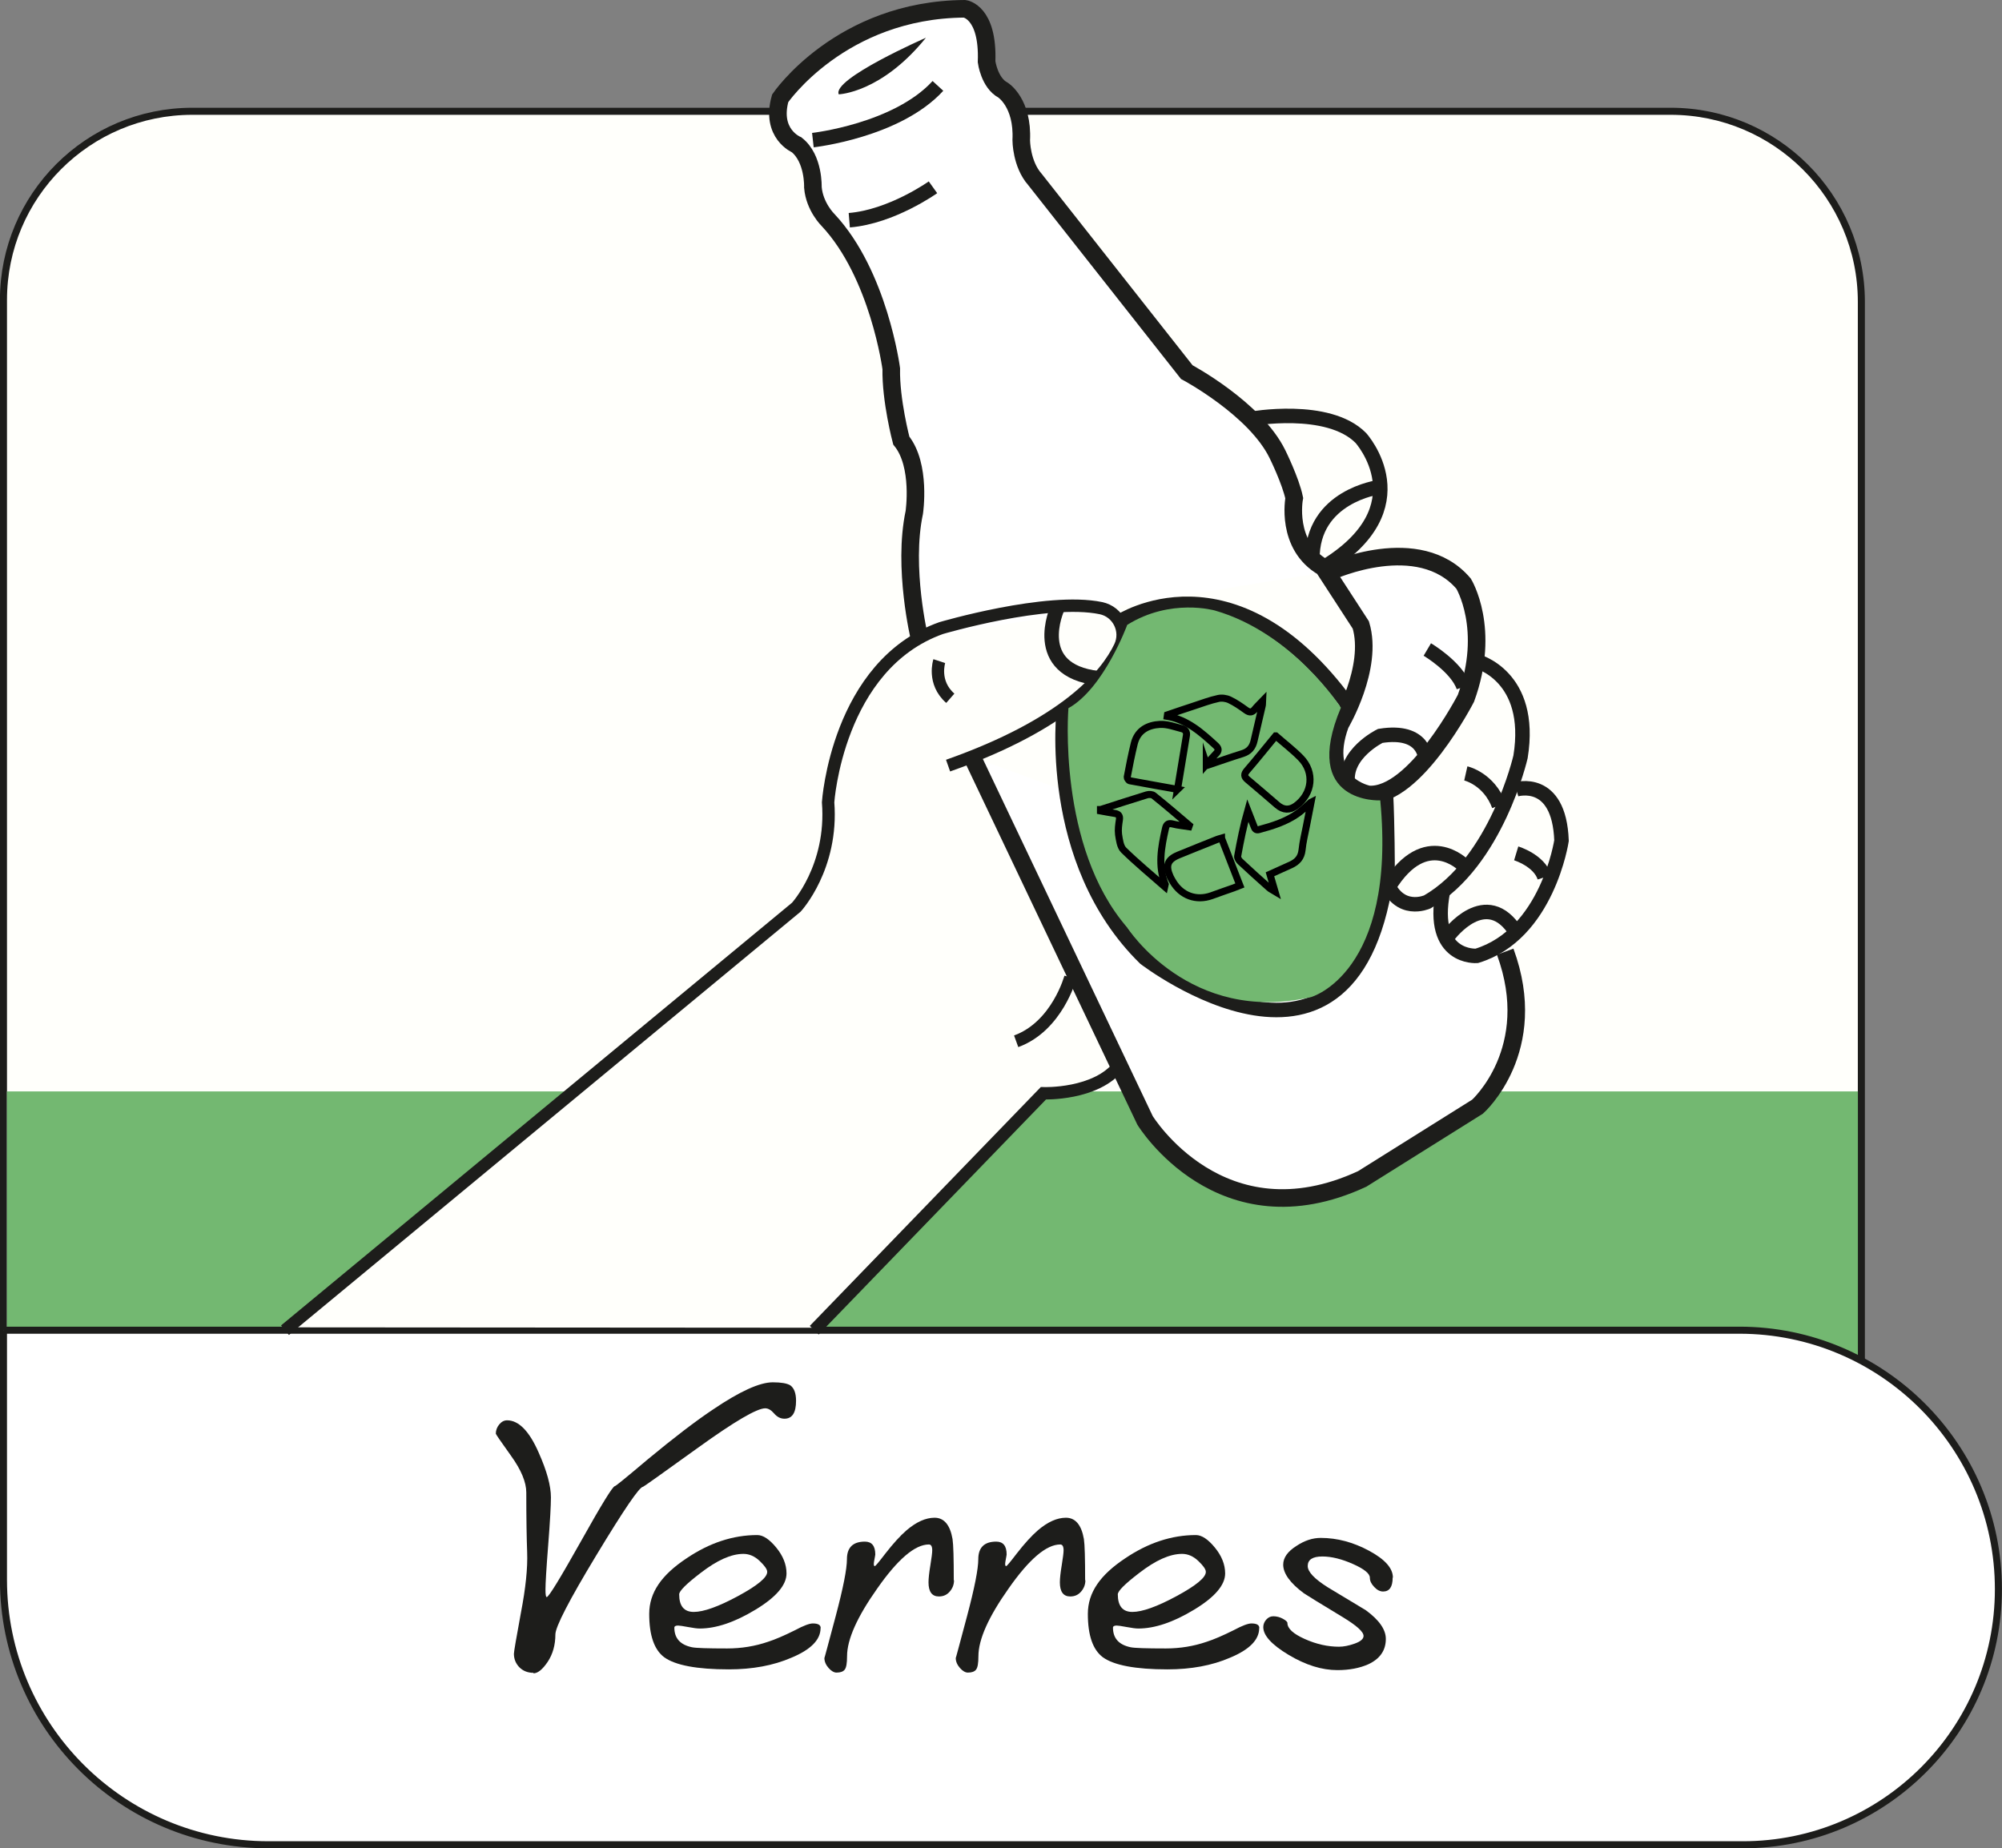 <?xml version="1.0" encoding="UTF-8"?>
<svg xmlns="http://www.w3.org/2000/svg" id="Calque_2" viewBox="0 0 161.71 149.31">
  <rect x="0" y="0" width="161.71" height="149.31" fill="#808080" stroke="none"/>
  <defs>
    <style>.cls-1,.cls-2,.cls-3{stroke-width:.57px;}.cls-1,.cls-2,.cls-3,.cls-4,.cls-5,.cls-6{stroke-miterlimit:10;}.cls-1,.cls-2,.cls-4,.cls-5,.cls-6{stroke:#1d1d1b;}.cls-1,.cls-6{fill:#fff;}.cls-2,.cls-7{fill:#fffffb;}.cls-8{fill:#73b871;}.cls-9{fill:#1d1d1b;}.cls-3{stroke:#000;}.cls-3,.cls-4,.cls-5{fill:none;}.cls-5{stroke-width:1.17px;}.cls-6{stroke-width:1.42px;}</style>
  </defs>
  <g id="Calque_1-2">
    <path class="cls-2" d="m15.53,8.99h119.42c8.5,0,15.4,6.9,15.4,15.4v100.87H.28V24.23C.28,15.82,7.11,8.99,15.53,8.99Z"></path>
    <rect class="cls-8" x=".56" y="88.17" width="149.51" height="32.79"></rect>
    <path class="cls-6" d="m78.52,61.14l13.97,29.37s6.13,10.02,17.54,4.73l9.32-5.84s5.15-4.59,2.23-12.52"></path>
    <path class="cls-6" d="m107.51,46.15s7.1-3.24,10.71,1c0,0,2.24,3.65.19,9.26,0,0-4.11,7.99-7.85,7.77,0,0-4.11-.72-2.3-5.67,0,0,2.7-4.56,1.66-8.02l-3.02-4.65c-3.1-1.77-2.36-5.6-2.36-5.6-.29-1.4-1.35-3.54-1.35-3.54-1.79-3.69-7.33-6.64-7.33-6.64l-12.26-15.56c-1.11-1.25-1.11-3.17-1.11-3.17.15-3.03-1.47-4.05-1.47-4.05-1.11-.59-1.33-2.29-1.33-2.29.15-4.06-1.77-4.28-1.77-4.28-10.03.07-14.9,7.23-14.9,7.23-.81,2.88,1.33,3.76,1.33,3.76,1.4,1.11,1.31,3.43,1.31,3.43.13,1.59,1.24,2.66,1.24,2.66,4.09,4.38,5.09,11.99,5.09,11.99-.05,2.57.81,5.81.81,5.81,1.62,2,1.05,5.81,1.05,5.81-.95,4.47.42,10.16.42,10.16"></path>
    <path class="cls-1" d="m.28,107.46h140.22c11.54,0,20.92,9.37,20.92,20.92h0c0,11.4-9.25,20.65-20.65,20.65H21.68c-11.81,0-21.4-9.59-21.4-21.4v-20.17H.28Z"></path>
    <g>
      <path class="cls-9" d="m43.1,135.14c-.47,0-.85-.15-1.15-.45-.29-.3-.44-.67-.44-1.09,0-.16.19-1.27.57-3.33.38-1.98.55-3.6.5-4.88-.04-1.08-.07-2.68-.07-4.82,0-.83-.41-1.82-1.23-2.96-.82-1.15-1.23-1.74-1.23-1.79,0-.27.09-.52.27-.74s.39-.34.64-.34c.94,0,1.8.88,2.56,2.63.65,1.46.98,2.66.98,3.6,0,.65-.07,1.93-.22,3.84-.15,1.91-.22,3.11-.22,3.6,0,.4.03.61.1.61.16,0,1.07-1.49,2.75-4.48,1.67-2.99,2.59-4.48,2.75-4.48.07,0,.96-.73,2.69-2.19,2.09-1.73,3.84-3.07,5.25-4.01,2.16-1.46,3.76-2.19,4.82-2.19.67,0,1.14.08,1.41.24.31.22.47.64.47,1.25,0,.97-.31,1.45-.94,1.45-.31,0-.59-.14-.83-.42-.24-.28-.48-.42-.72-.42-.67,0-2.48,1.06-5.41,3.17-2.93,2.11-4.42,3.17-4.46,3.17-.29,0-1.54,1.84-3.76,5.51s-3.32,5.81-3.32,6.42c0,.85-.21,1.59-.62,2.21-.42.62-.8.93-1.16.93Z"></path>
      <path class="cls-9" d="m66.28,131.53c0,.94-.79,1.74-2.36,2.39-1.46.63-3.14.94-5.05.94-2.58,0-4.32-.33-5.22-.98-.81-.61-1.21-1.77-1.21-3.5s1-3.15,3-4.48c1.86-1.26,3.77-1.89,5.73-1.89.47,0,.98.34,1.53,1.01.55.67.83,1.37.83,2.09,0,.94-.84,1.92-2.51,2.93s-3.17,1.52-4.5,1.52c-.2,0-.52-.04-.94-.12-.43-.08-.7-.12-.81-.12-.2,0-.3.06-.3.17,0,.85.47,1.38,1.41,1.58.31.07,1.27.1,2.86.1,1.15,0,2.25-.18,3.3-.54.56-.18,1.29-.49,2.19-.94.67-.36,1.15-.54,1.42-.54.43,0,.64.12.64.37Zm-4.31-4.55c0-.2-.2-.49-.61-.88-.4-.38-.84-.57-1.31-.57-.99,0-2.14.52-3.47,1.55-1.15.88-1.72,1.45-1.72,1.72,0,.94.39,1.42,1.18,1.42s2-.43,3.57-1.28c1.57-.85,2.36-1.5,2.36-1.95Z"></path>
      <path class="cls-9" d="m77.06,127.66c0,.34-.11.64-.34.91s-.52.4-.88.4c-.56,0-.84-.38-.84-1.14,0-.31.05-.78.15-1.38.1-.61.15-1.01.15-1.21,0-.31-.09-.47-.27-.47-1.12,0-2.52,1.19-4.18,3.57-1.62,2.29-2.43,4.11-2.43,5.46,0,.56-.06.92-.19,1.08-.12.16-.34.24-.66.24-.2,0-.42-.12-.64-.37s-.34-.52-.34-.81c0,.04.3-1.08.91-3.37.61-2.29.91-3.83.91-4.61,0-.94.48-1.42,1.45-1.42.56,0,.84.35.84,1.04,0,.02-.03.21-.1.57-.04.25-.02.37.07.37.04,0,.33-.34.84-1.01.63-.81,1.2-1.44,1.72-1.89.79-.67,1.54-1.01,2.26-1.01.76,0,1.25.57,1.45,1.72.07.45.1,1.56.1,3.33Z"></path>
      <path class="cls-9" d="m87.67,127.66c0,.34-.11.64-.34.91s-.52.4-.88.4c-.56,0-.84-.38-.84-1.14,0-.31.05-.78.15-1.38.1-.61.15-1.01.15-1.21,0-.31-.09-.47-.27-.47-1.12,0-2.52,1.19-4.18,3.57-1.62,2.29-2.43,4.11-2.43,5.46,0,.56-.06.92-.19,1.08-.12.16-.34.24-.66.24-.2,0-.42-.12-.64-.37s-.34-.52-.34-.81c0,.04.3-1.08.91-3.37.61-2.29.91-3.83.91-4.61,0-.94.48-1.42,1.45-1.42.56,0,.84.35.84,1.04,0,.02-.03.21-.1.57-.04.25-.02.37.07.37.04,0,.33-.34.84-1.01.63-.81,1.2-1.44,1.72-1.89.79-.67,1.54-1.01,2.26-1.01.76,0,1.25.57,1.45,1.72.07.45.1,1.56.1,3.33Z"></path>
      <path class="cls-9" d="m101.71,131.53c0,.94-.79,1.74-2.36,2.39-1.46.63-3.14.94-5.05.94-2.58,0-4.32-.33-5.22-.98-.81-.61-1.21-1.77-1.21-3.5s1-3.15,3-4.48c1.86-1.26,3.77-1.89,5.73-1.89.47,0,.98.34,1.53,1.01.55.67.83,1.37.83,2.09,0,.94-.84,1.92-2.51,2.93s-3.17,1.52-4.5,1.52c-.2,0-.52-.04-.94-.12-.43-.08-.7-.12-.81-.12-.2,0-.3.06-.3.17,0,.85.47,1.38,1.41,1.58.31.07,1.27.1,2.86.1,1.15,0,2.25-.18,3.3-.54.56-.18,1.29-.49,2.19-.94.67-.36,1.15-.54,1.42-.54.43,0,.64.12.64.37Zm-4.31-4.55c0-.2-.2-.49-.61-.88-.4-.38-.84-.57-1.31-.57-.99,0-2.14.52-3.47,1.55-1.15.88-1.72,1.45-1.72,1.72,0,.94.39,1.42,1.18,1.42s2-.43,3.57-1.28c1.57-.85,2.36-1.5,2.36-1.95Z"></path>
      <path class="cls-9" d="m112.49,127.46c0,.74-.26,1.11-.77,1.11-.25,0-.49-.12-.72-.37-.24-.25-.35-.49-.35-.74,0-.34-.46-.71-1.36-1.11s-1.73-.61-2.48-.61c-.79,0-1.18.26-1.18.77,0,.47.54,1.04,1.62,1.72,1.01.61,2.03,1.22,3.07,1.85,1.08.79,1.62,1.56,1.62,2.32,0,.92-.47,1.61-1.42,2.05-.7.31-1.53.47-2.49.47-1.26,0-2.57-.41-3.94-1.23-1.37-.82-2.05-1.57-2.05-2.24,0-.22.08-.43.24-.61s.35-.27.57-.27c.27,0,.53.07.77.2s.37.25.37.34c0,.45.47.88,1.41,1.3.94.42,1.86.62,2.76.62.36,0,.78-.08,1.26-.25.48-.17.72-.38.72-.62,0-.34-.56-.84-1.68-1.52-1.82-1.1-2.86-1.74-3.13-1.92-1.12-.83-1.68-1.61-1.68-2.32,0-.56.36-1.07,1.08-1.52.65-.43,1.3-.64,1.95-.64,1.33,0,2.63.35,3.91,1.04s1.92,1.41,1.92,2.16Z"></path>
    </g>
    <path class="cls-5" d="m85.41,49.13s-2.3,5.03,3.31,5.66"></path>
    <path class="cls-4" d="m86.46,78.95s-1.06,3.96-4.38,5.17"></path>
    <path class="cls-4" d="m75.87,53.41s-.57,1.72.89,3"></path>
    <path class="cls-5" d="m90.41,50.23s9.14-6.09,18.44,6.68"></path>
    <path class="cls-5" d="m85.94,57.22s-1.52,12.28,6.54,20.19c0,0,17.15,13.2,19.6-7.29,0,0,0-3.4-.13-6.01"></path>
    <path class="cls-5" d="m65.66,11.32s6.79-.76,10.1-4.38"></path>
    <path class="cls-9" d="m74.79,3.05s-7.61,3.33-7.04,4.57c0,0,3.43-.1,7.04-4.57Z"></path>
    <path class="cls-5" d="m75.36,15.13s-3.33,2.38-6.76,2.66"></path>
    <path class="cls-5" d="m111.37,39.36s-5.42.72-5.36,5.83"></path>
    <path class="cls-5" d="m101.02,33.84s6.26-1.14,8.9,1.54c0,0,5.08,5.6-3.02,10.46"></path>
    <path class="cls-5" d="m115.29,52.47s2.37,1.4,2.93,3.02"></path>
    <path class="cls-5" d="m118.4,62.48s1.87.42,2.68,2.6"></path>
    <path class="cls-5" d="m122.47,68.94s1.85.56,2.29,1.93"></path>
    <path class="cls-5" d="m115.13,61.31s-.02-2.44-3.64-1.86c0,0-2.98,1.45-2.61,3.88"></path>
    <path class="cls-5" d="m119.27,53.41s4.61,1.17,3.55,7.73c0,0-1.93,8.49-7.53,11.72,0,0-2.31,1.05-3.34-1.75"></path>
    <path class="cls-5" d="m118.22,69.9s-3.04-3.11-6.03,1.73"></path>
    <path class="cls-5" d="m122.47,63.77s3.47-1.06,3.66,4.14c0,0-1.13,7.57-6.85,9.31,0,0-3.78.28-2.73-5.21"></path>
    <path class="cls-5" d="m117.03,75.54s3.02-4.05,5.43-.22"></path>
    <polygon class="cls-7" points="46.33 88.17 23.53 107.23 65.77 107.26 84.02 88.11 78.71 86.06 46.33 88.17"></polygon>
    <path class="cls-4" d="m65.77,107.46l18.51-19.14s4.28.16,6.13-2.26"></path>
    <path class="cls-4" d="m23.02,107.46l41.3-34.17s2.98-3.22,2.57-8.48c0,0,.73-11.08,9.13-14.07,0,0,8.54-2.52,12.91-1.61,1.39.29,2.15,1.83,1.53,3.12-1.11,2.32-4.36,6.24-13.88,9.6"></path>
    <path class="cls-8" d="m86.3,57.22s-.92,11.18,4.75,17.71c0,0,5.03,7.88,14.85,5.62,0,0,6.92-1.93,5.59-15.89,0,0-6.48.32-3.18-7.49,0,0-3.88-6.05-10.18-7.85,0,0-3.57-1.03-7.08,1.16,0,0-1.89,5.14-4.75,6.73Z"></path>
    <g id="MvB26C.tif">
      <g>
        <path class="cls-3" d="m88.9,65.4c1.25-.4,2.49-.81,3.74-1.19.17-.05.44-.04.56.07.97.78,1.92,1.59,2.87,2.4-.01.03-.03.07-.04.1-.43-.07-.87-.1-1.29-.21-.36-.09-.52,0-.6.36-.34,1.51-.63,3.03-.01,4.54,0,.02-.01.05-.04.17-1.14-1-2.28-1.94-3.33-2.97-.28-.28-.34-.82-.41-1.26-.05-.39.01-.8.07-1.19.05-.34-.09-.46-.39-.51-.38-.06-.76-.13-1.14-.2,0-.04,0-.07,0-.11Z"></path>
        <path class="cls-3" d="m105.9,64.81c-.13.67-.25,1.28-.37,1.89-.13.66-.29,1.31-.36,1.98-.07.61-.39.95-.91,1.19-.55.24-1.09.5-1.68.76.12.42.24.84.4,1.38-.23-.14-.38-.2-.49-.31-.78-.69-1.55-1.39-2.31-2.1-.11-.1-.23-.3-.21-.43.22-1.23.47-2.46.82-3.7.17.43.34.86.5,1.29.07.19.15.33.4.26,1.11-.3,2.2-.64,3.14-1.31.35-.25.67-.56,1.05-.89Z"></path>
        <path class="cls-3" d="m97.44,61.76c.26-.3.52-.6.8-.89.23-.24.19-.42-.04-.64-1.15-1.05-2.31-2.1-3.95-2.37,0-.03.01-.07.02-.1.73-.25,1.46-.5,2.2-.74.64-.21,1.27-.45,1.92-.59.29-.07.66-.02.93.11.47.22.91.53,1.34.84.28.2.48.18.69-.08.17-.21.36-.39.63-.67-.01.21,0,.31-.03.41-.21.93-.44,1.86-.65,2.79-.12.54-.4.88-.94,1.05-.97.3-1.92.64-2.88.96-.01-.03-.03-.06-.04-.09Z"></path>
        <path class="cls-3" d="m95.12,63.77c-1.32-.24-2.6-.46-3.87-.7-.09-.02-.21-.21-.2-.29.17-.91.35-1.82.57-2.72.27-1.07,1.11-1.49,2.08-1.54.59-.03,1.2.2,1.78.35.24.06.41.25.35.56-.24,1.42-.47,2.84-.72,4.35Z"></path>
        <path class="cls-3" d="m103.05,59.45c.71.62,1.4,1.15,2.01,1.77,1.15,1.17.96,2.9-.38,3.88q-.77.56-1.5-.06c-.8-.69-1.6-1.38-2.41-2.06-.29-.24-.3-.44-.04-.74.77-.89,1.51-1.82,2.31-2.79Z"></path>
        <path class="cls-3" d="m98.67,67.72l1.48,3.81c-.18.07-.34.14-.51.2-.59.21-1.19.41-1.78.63-1.24.44-2.44,0-3.12-1.14-.07-.12-.15-.25-.21-.38-.41-.9-.24-1.39.64-1.76,1.05-.44,2.12-.85,3.18-1.28.09-.04.19-.05.32-.09Z"></path>
      </g>
    </g>
  </g>
</svg>
